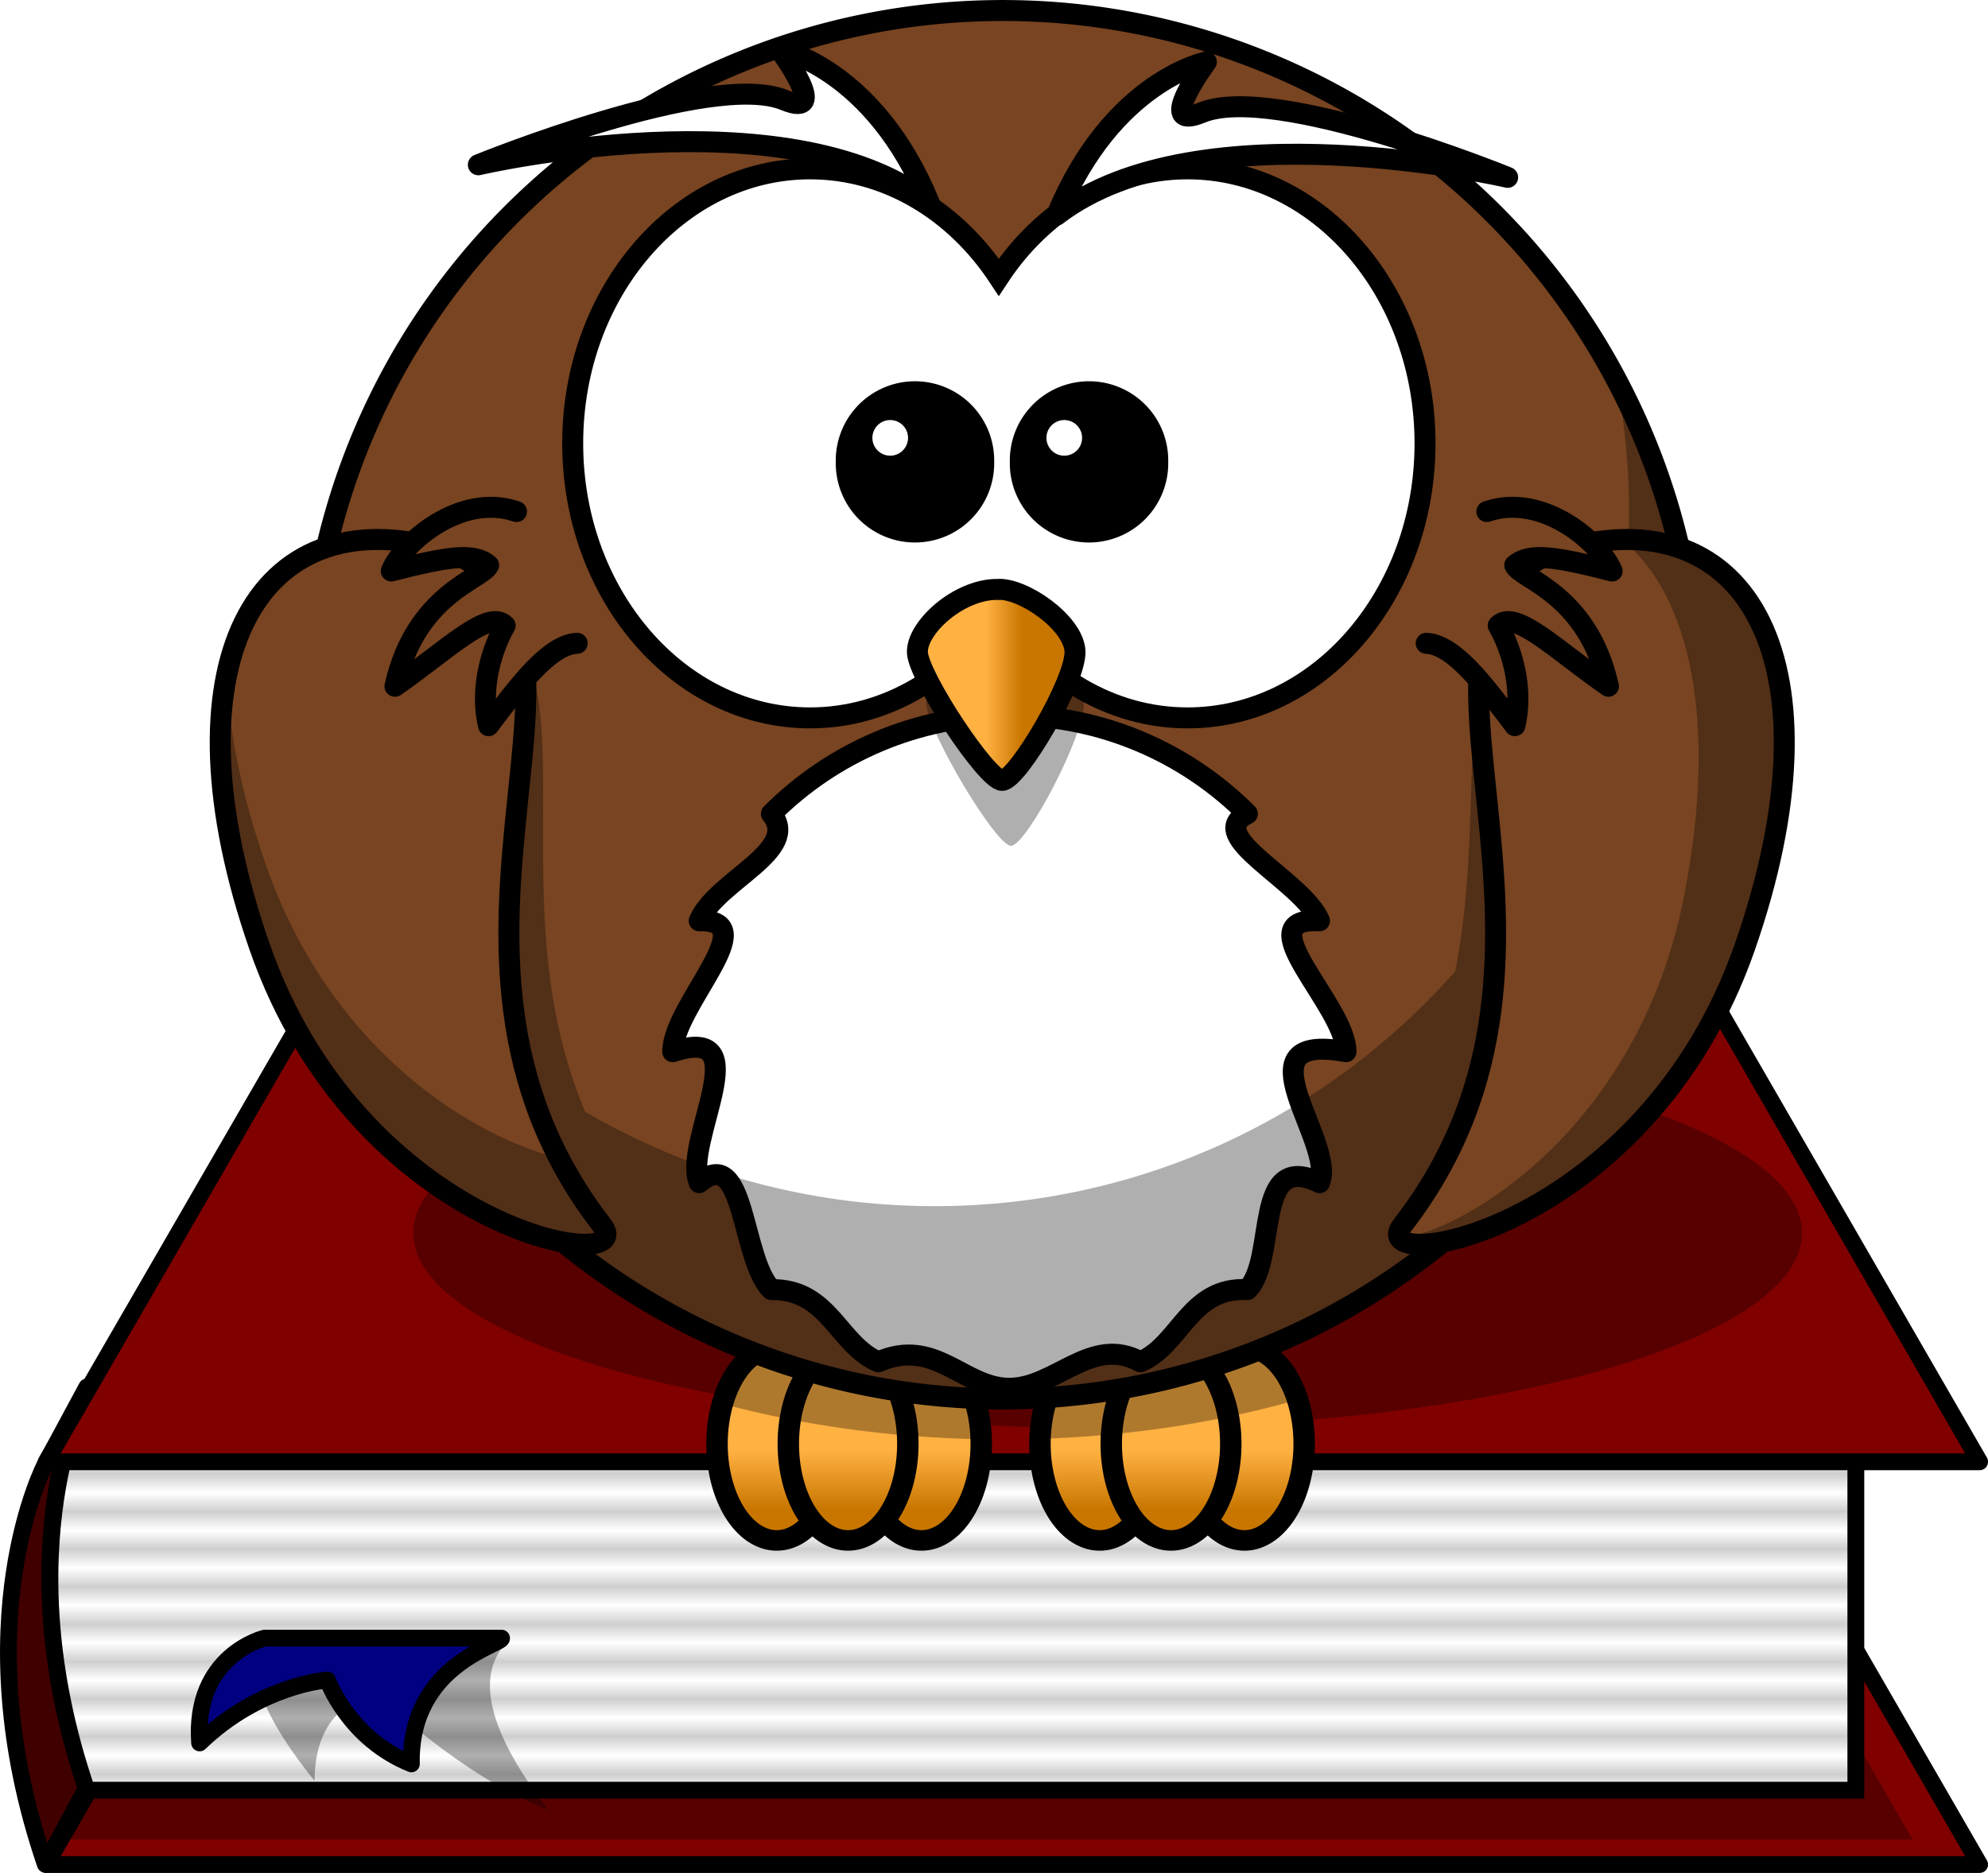 <svg xmlns="http://www.w3.org/2000/svg" xmlns:xlink="http://www.w3.org/1999/xlink" viewBox="0 0 474 446.68" version="1.0"><defs><linearGradient id="a"><stop offset="0" stop-color="#ffb142"/><stop offset="1" stop-color="#c87600"/></linearGradient><linearGradient id="i" y2="537.41" xlink:href="#a" gradientUnits="userSpaceOnUse" x2="359.47" gradientTransform="matrix(.641 0 0 .778 125.37 117.53)" y1="537.41" x1="346.24"/><linearGradient id="h" y2="362.28" xlink:href="#a" gradientUnits="userSpaceOnUse" x2="186.21" y1="354.02" x1="186.21"/><linearGradient id="g" y2="362.28" xlink:href="#a" gradientUnits="userSpaceOnUse" x2="195.75" y1="354.02" x1="195.75"/><linearGradient id="f" y2="362.28" xlink:href="#a" gradientUnits="userSpaceOnUse" x2="176.39" y1="354.02" x1="176.39"/><linearGradient id="e" y2="362.28" xlink:href="#a" gradientUnits="userSpaceOnUse" x2="229.44" y1="354.02" x1="229.44"/><linearGradient id="d" y2="362.28" xlink:href="#a" gradientUnits="userSpaceOnUse" x2="238.98" y1="354.02" x1="238.98"/><linearGradient id="c" y2="362.28" xlink:href="#a" gradientUnits="userSpaceOnUse" x2="219.61" y1="354.02" x1="219.61"/><pattern id="b" height="1" width="2" patternUnits="userSpaceOnUse" patternTransform="matrix(0 4.472 -4.472 0 -50.004 0)"><path d="M0-.5h1v2H0z"/></pattern></defs><path d="M10.8 444.63l9.9-18.38c-19.8-57.99 0-95.46 0-95.46l-9.9 18.38s-19.79 37.48 0 95.46z" stroke-linejoin="round" fill-rule="evenodd" stroke="#000" stroke-linecap="round" stroke-width="4" fill="#400000"/><path d="M11.01 444.68h461L340.17 216.32H143.01l-132 228.36z" stroke-linejoin="round" fill-rule="evenodd" stroke="#000" stroke-width="4" fill="maroon"/><path d="M143 216.31L14.47 438.69H456L327.62 216.31H143z" fill-rule="evenodd" fill-opacity=".314"/><path d="M20.7 426.95c-19.8-57.98 0-95.46 0-95.46l421.79.36v95.1H20.7z" fill-rule="evenodd" stroke="#000" stroke-linecap="round" stroke-width="4" fill="#fff"/><path d="M132.87 793.15c-19.8-57.98 0-95.46 0-95.46l421.79.36v95.1H132.87z" opacity=".193" fill-rule="evenodd" stroke="#000" stroke-linecap="round" stroke-width="4" fill="url(#b)" transform="translate(-112.17 -366.2)"/><path d="M11.01 348.63h461L340.17 120.27H143.01l-132 228.36z" stroke-linejoin="round" fill-rule="evenodd" stroke="#000" stroke-width="4" fill="maroon"/><path d="M429.67 294.073a165.565 46.565 0 11-331.13 0 165.565 46.565 0 11331.13 0z" fill-opacity=".314"/><path d="M214 353.13a8 13.5 0 11-16 0 8 13.5 0 1116 0z" transform="matrix(1.781 0 0 1.706 -147.179 -258.09)" stroke-linejoin="round" stroke="#000" stroke-linecap="round" stroke-width="2.869" fill="url(#c)"/><path d="M214 353.13a8 13.5 0 11-16 0 8 13.5 0 1116 0z" transform="matrix(1.781 0 0 1.706 -181.679 -258.09)" stroke-linejoin="round" stroke="#000" stroke-linecap="round" stroke-width="2.869" fill="url(#d)"/><path d="M214 353.13a8 13.5 0 11-16 0 8 13.5 0 1116 0z" transform="matrix(1.781 0 0 1.706 -164.679 -258.09)" stroke-linejoin="round" stroke="#000" stroke-linecap="round" stroke-width="2.869" fill="url(#e)"/><path d="M214 353.13a8 13.5 0 11-16 0 8 13.5 0 1116 0z" transform="matrix(1.781 0 0 1.706 -70.179 -258.09)" stroke-linejoin="round" stroke="#000" stroke-linecap="round" stroke-width="2.869" fill="url(#f)"/><path d="M214 353.13a8 13.5 0 11-16 0 8 13.5 0 1116 0z" transform="matrix(1.781 0 0 1.706 -104.679 -258.09)" stroke-linejoin="round" stroke="#000" stroke-linecap="round" stroke-width="2.869" fill="url(#g)"/><path d="M214 353.13a8 13.5 0 11-16 0 8 13.5 0 1116 0z" transform="matrix(1.781 0 0 1.706 -87.679 -258.09)" stroke-linejoin="round" stroke="#000" stroke-linecap="round" stroke-width="2.869" fill="url(#h)"/><path d="M185.26 321.12c-5.81 0-10.78 5.64-13 13.69 18.97 5.08 39.81 8.04 61.72 8.44-.3-12.28-6.54-22.12-14.22-22.13-3.3 0-6.33 1.83-8.75 4.88-2.42-3.05-5.45-4.87-8.75-4.88-3.19 0-6.13 1.71-8.5 4.57-2.37-2.86-5.31-4.56-8.5-4.57zm77 0c-7.66 0-13.89 9.8-14.22 22.04 21.88-.71 42.62-3.99 61.44-9.35-2.35-7.51-7.16-12.68-12.72-12.69-3.3 0-6.33 1.83-8.75 4.88-2.42-3.05-5.45-4.87-8.75-4.88-3.19 0-6.13 1.71-8.5 4.57-2.37-2.86-5.31-4.56-8.5-4.57z" fill-opacity=".314"/><path d="M404.67 168.07a165.565 165.565 0 11-331.13 0 165.565 165.565 0 11331.13 0z" stroke="#000" stroke-linecap="round" stroke-width="5" fill="#784421"/><path d="M320.924 250.825c-26.496-4.919-2.244 21.634-6.312 31.233-16.059-7.899-9.94 18.258-17.204 25.51-13.758-.736-15.911 13.147-25.51 17.216-11.605-6.437-20.162 6.312-31.234 6.312s-17.634-12.25-31.234-6.312c-9.599-4.069-11.752-17.442-25.51-17.215-7.265-7.253-6.143-34.906-17.204-25.51-4.068-9.6 14.688-38.159-6.312-31.234 0-11.073 22.246-31.63 6.312-31.223 4.057-9.61 24.434-16.75 17.204-25.522 14.529-14.529 34.588-23.516 56.744-23.516s42.215 8.987 56.744 23.516c-10.732 5.27 13.147 15.912 17.204 25.522-17.929-.906 6.312 20.15 6.312 31.223z" stroke-linejoin="round" stroke="#000" stroke-linecap="round" stroke-width="5" fill="#fff"/><path d="M385.39 90.5c1.98 10.23 3.03 20.79 3.03 31.59 0 3.73-.14 7.43-.38 11.1-3.67-.19-7.58.02-11.75.62-35.21 7.5-20.17 51.67-29.34 97.88-30.34 34.33-74.71 55.97-124.1 55.97-30.37 0-58.83-8.21-83.309-22.5-23.679-55.45 8.076-115.67-33.656-126.07-46.11-8.32-63.97 34.46-34.156 98.57 16.461 35.39 43.723 52.78 63.781 59.53 28.36 22.8 64.39 36.43 103.59 36.43 45.95 0 87.56-18.73 117.57-49 17.45-8.71 36.86-24.59 50.34-51.15 25.21-49.67 20.38-87.08-5.47-97.44a164.54 164.54 0 00-16.15-45.53z" fill-rule="evenodd" fill-opacity=".314"/><path d="M105.75 131.05c48.11 17.3-14.17 94.14 37.81 161.19 9.61 12.39-57.86 2.09-81.72-66.59-23.2-66.78-1.13-107.54 43.91-94.6zM372.19 131.05c-48.11 17.3 14.16 94.14-37.82 161.19-9.61 12.39 57.87 2.09 81.72-66.59 23.2-66.78 1.13-107.54-43.9-94.6z" fill-rule="evenodd" stroke="#000" stroke-width="5" fill="#784421"/><path d="M354.51 122c13.39-4.61 27.22 7.58 29.87 14.18-13.51-3.45-19.72-4.43-23.22-1.38 1.51 3.37 17.41 6.74 22.34 28.87-12.43-8.62-22.31-18.58-26.28-14.48 2.89 5.03 6.2 14.49 3.97 23.88-7.14-9.43-14.44-19.38-21.14-19.65" stroke-linejoin="round" fill-rule="evenodd" stroke="#000" stroke-linecap="round" stroke-width="5" fill="#784421"/><path d="M193.15 40.27c-31.23 0-56.6 29.33-56.6 65.47s25.37 65.47 56.6 65.47c18.36 0 34.65-10.14 44.99-25.83 10.34 15.7 26.66 25.83 45.02 25.83 31.24 0 56.61-29.33 56.61-65.47s-25.37-65.47-56.61-65.47c-18.36 0-34.68 10.13-45.02 25.83-10.34-15.69-26.63-25.83-44.99-25.83z" stroke="#000" stroke-linecap="round" stroke-width="5" fill="#fff"/><path d="M239.85 151.17c-9.29 0-19.38 10.33-18.98 16.85.41 6.53 16.56 33.7 20.19 33.7 3.64 0 17.77-26.63 17.37-34.24-.41-7.61-12.52-16.85-18.58-16.31z" fill-rule="evenodd" fill-opacity=".314"/><path d="M349.9 506.77c-9.29 0-19.38 9.3-18.98 15.18s16.56 30.37 20.19 30.37c3.64 0 17.77-24 17.37-30.86-.41-6.86-12.52-15.18-18.58-14.69z" fill-rule="evenodd" stroke="#000" stroke-width="5" fill="url(#i)" transform="translate(-112.17 -366.2)"/><path d="M234.543 110.155a16.387 16.387 0 11-32.767 0 16.387 16.387 0 1132.767 0z" stroke="#000" stroke-linecap="round" stroke-width="4.999"/><path d="M123.15 122c-13.39-4.61-27.22 7.58-29.86 14.18 13.51-3.45 19.72-4.43 23.22-1.38-1.51 3.37-17.41 6.74-22.34 28.87 12.43-8.62 22.3-18.58 26.27-14.48-2.88 5.03-6.2 14.49-3.96 23.88 7.14-9.43 14.44-19.38 21.14-19.65" stroke-linejoin="round" fill-rule="evenodd" stroke="#000" stroke-linecap="round" stroke-width="5" fill="#784421"/><path d="M251.98 51.28c13.28-32.16 35.66-36.51 35.66-36.51s-12.45 16.78-1.17 12.11c17.47-7.23 73 15.42 73 15.42s-73.58-17.13-107.49 8.98zM221.54 48.28c-13.28-32.16-35.67-36.51-35.67-36.51s12.46 16.78 1.18 12.11c-17.47-7.23-73 15.42-73 15.42s73.57-17.13 107.49 8.98z" stroke-linejoin="round" fill-rule="evenodd" stroke="#000" stroke-width="5" fill="#fff"/><path d="M276.043 110.155a16.387 16.387 0 11-32.767 0 16.387 16.387 0 1132.767 0z" stroke="#000" stroke-linecap="round" stroke-width="4.999"/><path d="M216.504 104.428a4.25 4.25 0 11-8.5 0 4.25 4.25 0 118.5 0zM258.004 104.428a4.25 4.25 0 11-8.5 0 4.25 4.25 0 118.5 0z" fill="#fff"/><path d="M387.95 128.66c-.42 0-.83.02-1.25.03 16.21 13.06 23.07 43.29 14.78 85.34-11.02 55.9-53.58 80.01-67.72 81.28 4.59 6.53 60.97-8.12 82.34-69.65 20.3-58.44 5.92-96.95-28.15-97zM54.073 160.84c-3.452 16.51-1.299 38.68 7.781 64.82 23.855 68.67 91.326 78.98 81.718 66.59-4.108-5.3-7.52-10.67-10.312-16.06-18.952-4.54-54.048-24.38-69.906-70.03-5.88-16.93-8.854-32.18-9.282-45.32zm71.281 6.35c-.882 8.53-1.855 17.61-2.281 27.12.994-9.79 2.08-18.94 2.282-27.12zM120.94 390.18h-56.5s-12.82 5.53 10.58 34.58c-.1-19.37 14.85-20.75 14.85-20.75s19.61 19.37 40.87 27.67c-25.54-33.2-7.73-39.43-9.8-41.5z" fill-rule="evenodd" fill-opacity=".314"/><path d="M119.59 390.68h-56.5s-17 4-15.5 25c14.5-14 30.5-15 30.5-15s5 14 20 20c-.5-24 22-28.5 21.5-30z" stroke-linejoin="round" fill-rule="evenodd" stroke="#000" stroke-width="4" fill="navy"/></svg>